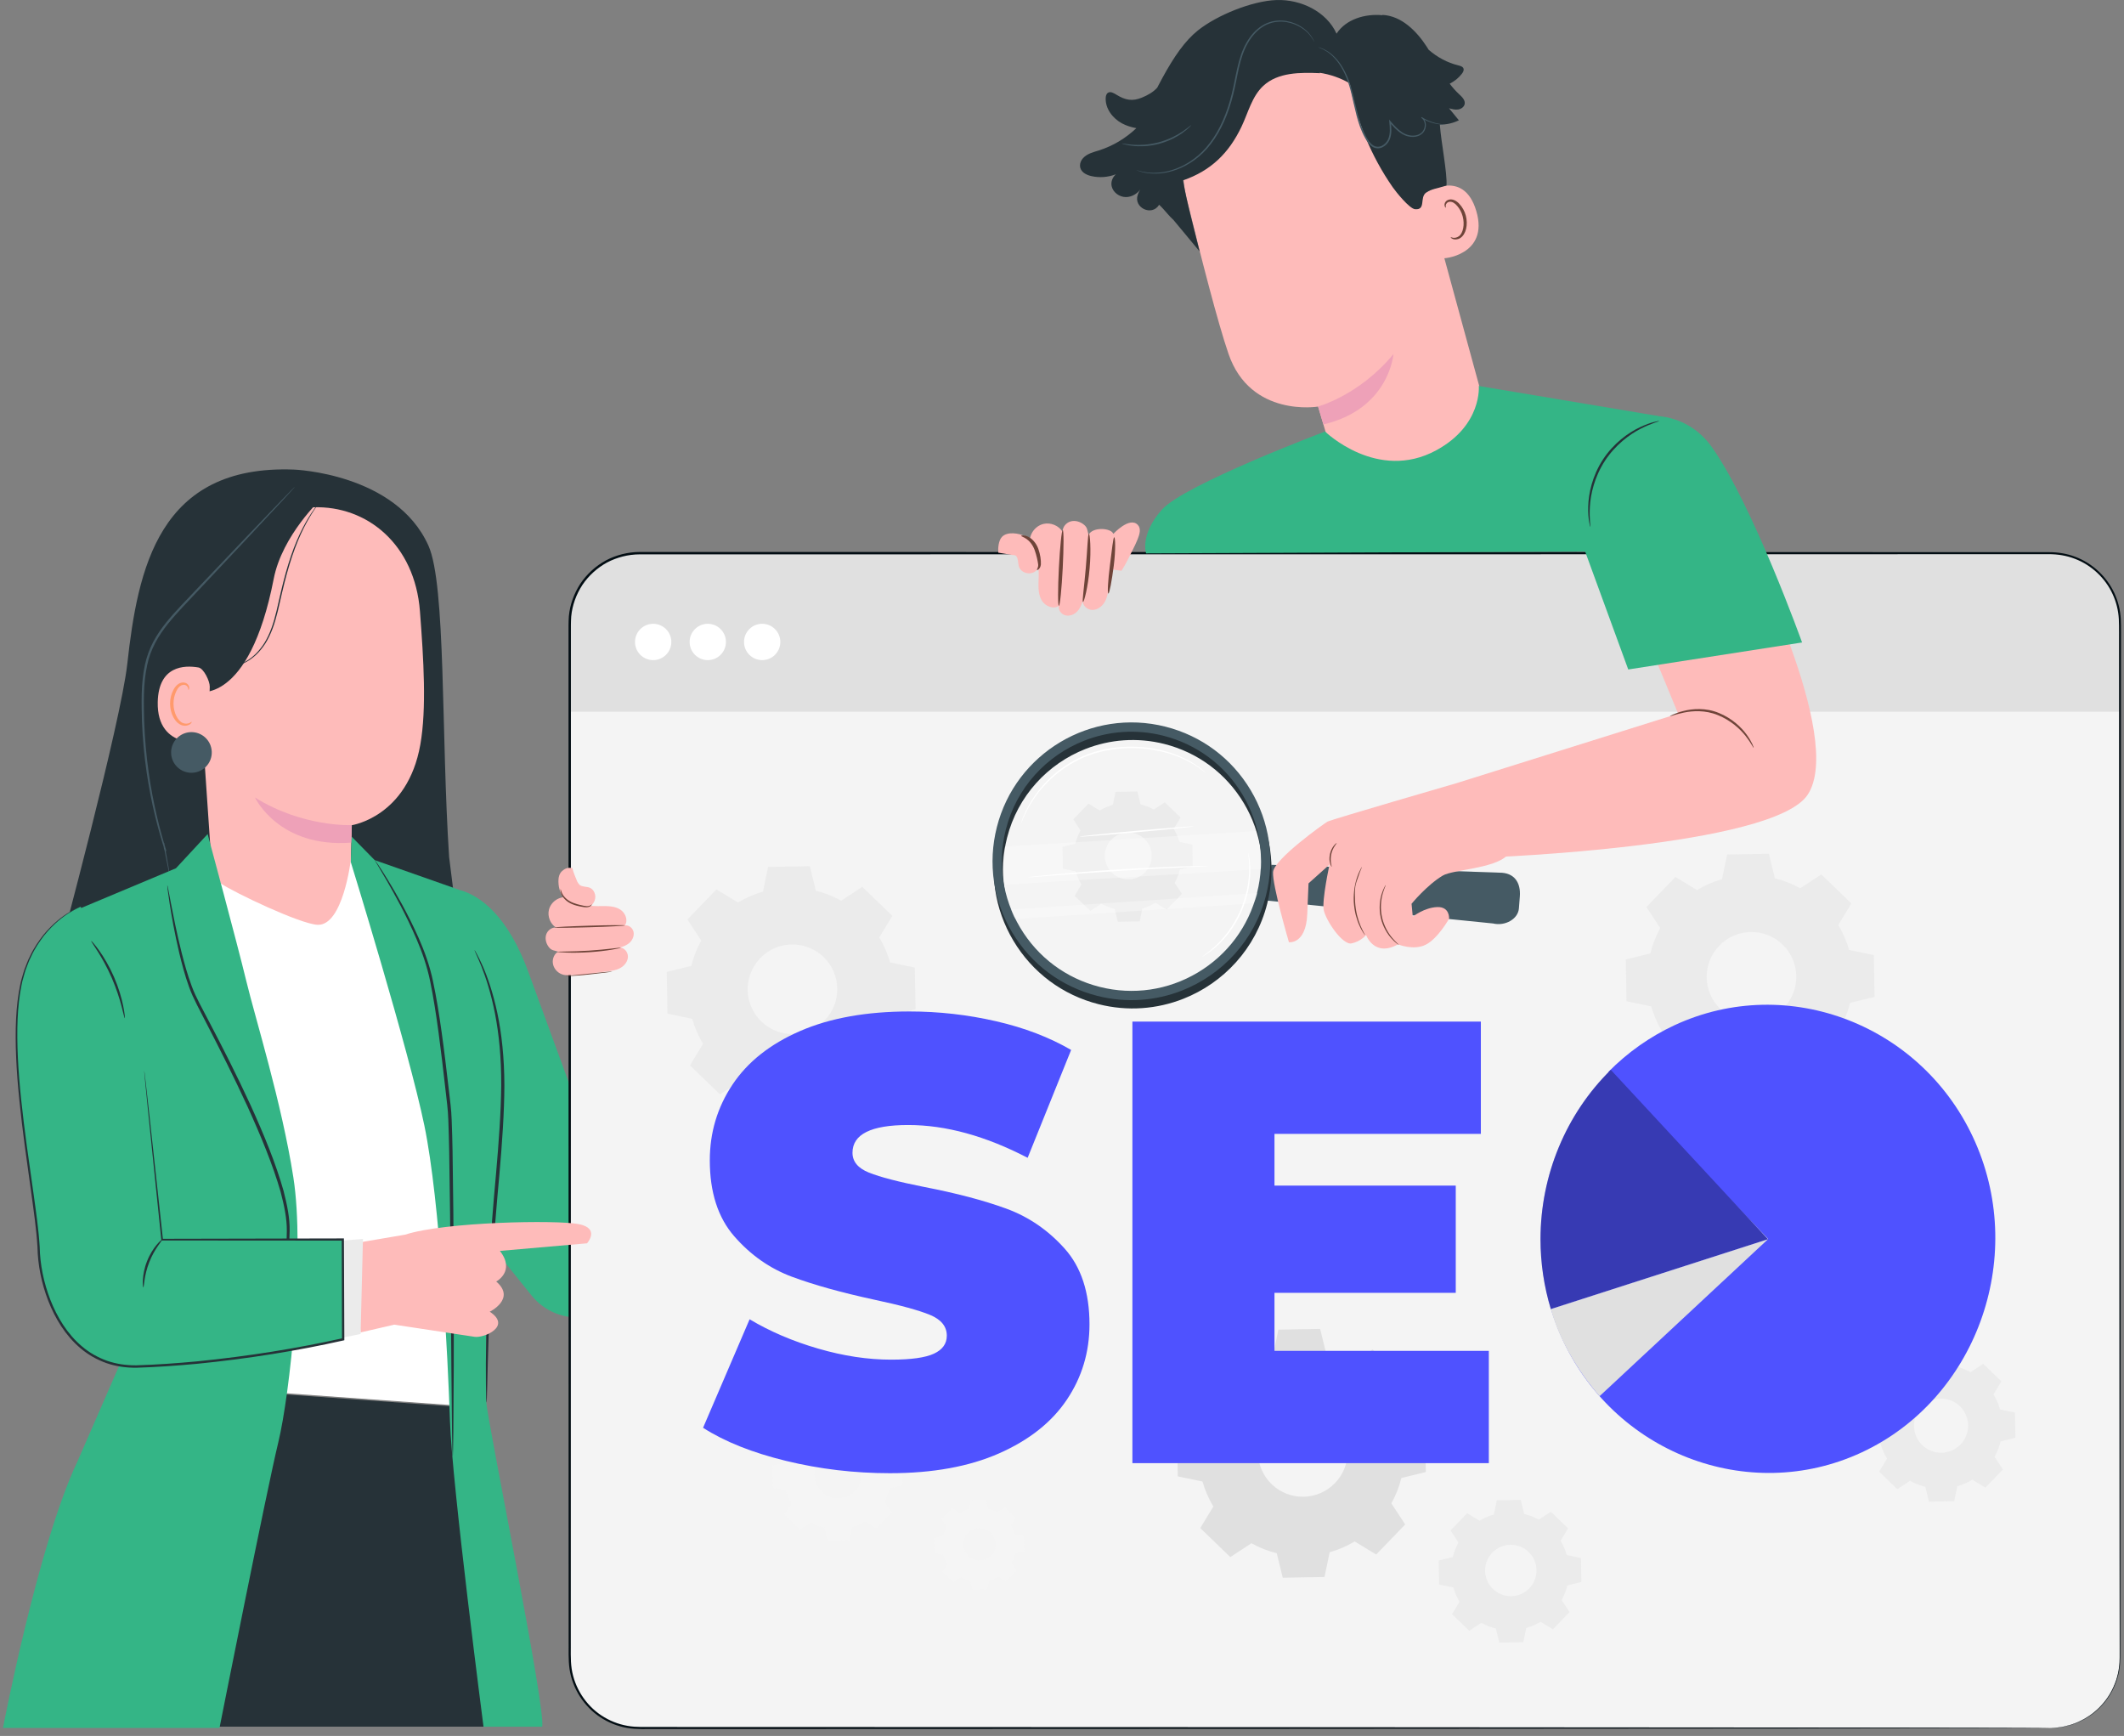 <svg width="268" height="219" viewBox="0 0 268 219" fill="none" xmlns="http://www.w3.org/2000/svg">
<rect x="0" y="0" width="268" height="219" fill="#808080" stroke="none"/>
<path d="M85.861 131.069L74.61 128.035L72.371 138.217L66.753 122.86C64.135 115.518 60.551 112.989 58.08 112.305L57.185 113.467L59.553 154.087L67.054 163.417C70.562 167.78 77.639 166.922 79.667 161.704C83.881 150.866 85.31 134.368 85.861 131.069Z" fill="#34B586"/>
<path d="M6.596 217.833C6.675 217.833 62.887 217.833 62.887 217.833L56.987 177.42L21.11 174.852C21.11 174.852 14.921 180.918 12.871 188.04C10.821 195.162 6.596 217.833 6.596 217.833Z" fill="#263238"/>
<path d="M16.059 83.772C17.388 71.783 20.002 58.583 37.092 59.242C37.092 59.242 49.963 59.692 54.06 68.84C56.278 73.793 55.653 92.611 56.669 108.124L59.167 128.031L7.484 120.046C7.484 120.046 15.233 91.228 16.059 83.772Z" fill="#263238"/>
<path d="M39.527 63.999L38.427 63.017L27.053 68.041C25.388 68.189 24.113 69.585 24.117 71.256L26.718 109.403C26.787 111.951 26.104 113.545 27.708 115.525L38.731 128.711C42.582 133.463 41.889 122.745 44.635 117.28C44.827 116.898 43.897 115.529 43.95 115.26C44.001 114.923 44.084 114.7 44.093 114.415C44.337 111.382 44.271 108.761 44.271 108.761C44.367 105.437 44.39 104.073 44.392 104.104C44.392 104.104 51.425 103.061 53.036 93.936C53.837 89.397 53.455 83.203 52.987 77.109C52.34 68.677 46.315 63.767 39.527 63.999Z" fill="#FEBBBA"/>
<path d="M44.376 104.095C44.376 104.095 38.214 104.386 32.178 100.615C32.178 100.615 35.15 107.002 44.322 106.304L44.376 104.095Z" fill="#EEA1B8"/>
<path d="M24.886 87.272C24.886 87.272 31.409 89.07 34.539 73.013C35.609 67.523 40.516 62.944 40.516 62.944L38.447 62.395C38.447 62.395 25.832 66.4 25.623 66.568C25.414 66.736 22.627 73.259 22.627 73.259L24.886 87.272Z" fill="#263238"/>
<path d="M26.467 86.626C26.477 85.945 25.717 84.325 25.046 84.208C23.253 83.897 20.012 83.986 19.903 88.549C19.754 94.787 26.047 93.65 26.063 93.471C26.075 93.332 26.432 88.98 26.467 86.626Z" fill="#FEBBBA"/>
<path d="M24.188 91.066C24.161 91.045 24.078 91.139 23.892 91.219C23.711 91.297 23.401 91.346 23.079 91.216C22.426 90.959 21.896 89.899 21.892 88.774C21.89 88.206 22.022 87.668 22.233 87.225C22.435 86.773 22.737 86.461 23.071 86.41C23.402 86.342 23.633 86.546 23.705 86.723C23.784 86.9 23.742 87.023 23.774 87.034C23.791 87.051 23.911 86.933 23.867 86.675C23.844 86.55 23.774 86.401 23.63 86.278C23.484 86.153 23.265 86.085 23.033 86.105C22.551 86.127 22.108 86.559 21.875 87.045C21.616 87.533 21.454 88.137 21.457 88.775C21.467 90.033 22.082 91.224 22.978 91.507C23.414 91.631 23.783 91.508 23.976 91.365C24.173 91.216 24.209 91.077 24.188 91.066Z" fill="#FF9A6C"/>
<path d="M29.154 84.077C29.151 84.056 29.497 84.043 30.081 83.858C30.662 83.674 31.472 83.264 32.256 82.498C32.645 82.115 33.026 81.649 33.368 81.105C33.703 80.558 34 79.934 34.249 79.255C34.756 77.895 35.058 76.32 35.441 74.683C35.825 73.044 36.249 71.495 36.724 70.114C37.193 68.731 37.724 67.524 38.232 66.543C38.741 65.563 39.226 64.81 39.586 64.309C39.762 64.055 39.916 63.871 40.014 63.742C40.114 63.614 40.169 63.549 40.174 63.552C40.178 63.556 40.132 63.628 40.04 63.762C39.951 63.897 39.806 64.087 39.638 64.345C39.297 64.857 38.829 65.615 38.335 66.597C37.843 67.579 37.327 68.784 36.868 70.164C36.402 71.541 35.984 73.086 35.601 74.721C35.219 76.353 34.911 77.935 34.391 79.308C34.134 79.994 33.83 80.624 33.483 81.178C33.13 81.728 32.737 82.199 32.336 82.582C31.528 83.351 30.693 83.752 30.099 83.919C29.502 84.089 29.154 84.077 29.154 84.077Z" fill="#263238"/>
<path d="M21.512 110.919C21.505 110.92 21.479 110.819 21.435 110.62C21.389 110.402 21.327 110.111 21.248 109.74C21.09 108.945 20.864 107.813 20.577 106.378L20.727 106.352C20.765 106.576 20.808 106.826 20.853 107.084L20.846 107.061C20.888 107.143 20.936 107.239 20.985 107.336L20.831 107.398C20.01 104.875 19.088 101.476 18.505 97.441C18.206 95.425 18.002 93.252 17.911 90.969C17.859 88.693 17.763 86.276 18.294 83.842C18.512 82.835 18.864 81.866 19.334 80.978C19.803 80.089 20.371 79.276 20.977 78.523C22.194 77.019 23.517 75.717 24.722 74.426C27.154 71.871 29.345 69.569 31.191 67.63C33.029 65.714 34.52 64.159 35.57 63.065C36.08 62.543 36.481 62.131 36.771 61.834C36.901 61.705 37.006 61.601 37.088 61.519C37.161 61.449 37.2 61.415 37.204 61.419C37.207 61.422 37.176 61.463 37.11 61.539C37.032 61.627 36.934 61.737 36.813 61.874C36.533 62.179 36.144 62.604 35.651 63.142C34.617 64.251 33.148 65.827 31.337 67.769C29.504 69.72 27.328 72.036 24.913 74.607C23.713 75.902 22.393 77.211 21.195 78.698C19.996 80.178 18.979 81.918 18.572 83.903C18.052 86.284 18.14 88.692 18.189 90.959C18.274 93.232 18.468 95.396 18.756 97.404C19.317 101.426 20.206 104.82 20.991 107.347L20.837 107.41C20.79 107.313 20.742 107.216 20.702 107.133L20.696 107.121L20.694 107.11C20.653 106.851 20.614 106.601 20.578 106.376L20.728 106.349C20.985 107.791 21.187 108.927 21.329 109.725C21.391 110.099 21.44 110.393 21.476 110.612C21.506 110.813 21.519 110.918 21.512 110.919Z" fill="#455A64"/>
<path d="M21.591 95.013C21.638 96.428 22.824 97.539 24.239 97.492C25.655 97.445 26.766 96.26 26.719 94.844C26.672 93.428 25.487 92.318 24.071 92.364C22.655 92.41 21.545 93.596 21.591 95.013Z" fill="#455A64"/>
<path d="M59.243 122.187C59.259 122.186 59.291 122.389 59.338 122.776C59.385 123.211 59.445 123.775 59.52 124.474C59.681 125.948 59.83 128.09 59.968 130.737C60.24 136.035 60.233 143.367 59.968 151.448C59.705 159.531 59.488 166.844 59.56 172.138C59.589 174.785 59.639 176.927 59.706 178.407C59.729 179.109 59.747 179.674 59.761 180.112C59.769 180.502 59.765 180.707 59.749 180.708C59.734 180.71 59.706 180.506 59.669 180.118C59.632 179.681 59.586 179.117 59.528 178.417C59.405 176.939 59.305 174.795 59.234 172.145C59.078 166.843 59.244 159.515 59.507 151.435C59.772 143.356 59.83 136.042 59.642 130.751C59.545 128.106 59.447 125.965 59.34 124.489C59.301 123.787 59.269 123.222 59.245 122.785C59.228 122.394 59.227 122.188 59.243 122.187Z" fill="#263238"/>
<path d="M16.986 125.121L23.278 174.85L57.31 177.289L59.513 178.412L57.267 137.322L45.45 109.229L44.264 108.507C44.264 108.507 43.273 116.81 40.075 116.671C37.896 116.576 29.661 112.666 27.85 111.45L26.032 106.162L16.986 125.121Z" fill="white"/>
<path d="M9.771 184.375L17.008 167.777L9.997 114.653L22.201 109.538L26.199 105.224C26.199 105.224 29.909 118.929 31.068 123.729C32.227 128.529 35.539 139.083 37.017 148.544C38.496 158.005 36.582 175.919 35.112 181.973C33.643 188.027 27.696 217.991 27.696 217.991H0.377C0.377 217.991 4.791 194.88 9.771 184.375Z" fill="#34B586"/>
<path d="M44.38 105.559L47.275 108.509L58.06 112.301C58.06 112.301 61.235 124.741 61.361 128.574C61.487 132.406 61.303 174.949 61.368 176.948C61.434 178.948 69.013 216.146 68.401 217.834H61.008C61.008 217.834 57.036 187.267 56.774 179.268C56.511 171.268 55.531 151.615 53.547 142.003C51.564 132.392 44.26 108.752 44.26 108.752L44.38 105.559Z" fill="#34B586"/>
<path d="M57.122 183.739C57.114 183.739 57.108 183.671 57.1 183.54C57.094 183.383 57.087 183.191 57.079 182.956C57.069 182.407 57.055 181.658 57.037 180.711C57.017 178.724 56.988 175.912 56.953 172.453C56.888 165.481 56.853 155.847 56.677 145.213C56.646 143.884 56.621 142.57 56.567 141.28C56.532 139.999 56.348 138.736 56.211 137.486C55.928 134.993 55.65 132.591 55.342 130.31C55.034 128.028 54.7 125.865 54.291 123.864C53.887 121.863 53.24 120.075 52.558 118.476C51.181 115.284 49.787 112.825 48.822 111.136C48.342 110.32 47.962 109.674 47.685 109.202C47.565 109 47.468 108.834 47.388 108.699C47.323 108.585 47.291 108.525 47.298 108.52C47.303 108.516 47.347 108.568 47.425 108.675C47.514 108.804 47.623 108.962 47.757 109.156C48.043 109.582 48.457 110.217 48.964 111.051C49.975 112.718 51.413 115.159 52.835 118.356C53.538 119.954 54.213 121.77 54.636 123.79C55.064 125.803 55.411 127.971 55.73 130.256C56.051 132.541 56.337 134.946 56.626 137.439C56.765 138.682 56.952 139.949 56.99 141.261C57.046 142.559 57.071 143.874 57.102 145.205C57.278 155.847 57.266 165.479 57.254 172.453C57.232 175.912 57.215 178.724 57.202 180.711C57.186 181.658 57.174 182.408 57.164 182.957C57.155 183.192 57.148 183.384 57.143 183.54C57.136 183.671 57.129 183.739 57.122 183.739Z" fill="#263238"/>
<path d="M36.822 168.376C36.808 168.378 36.767 168.173 36.709 167.78C36.652 167.387 36.581 166.806 36.505 166.057C36.358 164.558 36.191 162.383 36.15 159.687C36.127 158.34 36.137 156.863 36.191 155.279C36.207 153.722 35.853 152.067 35.404 150.356C34.421 146.944 32.917 143.309 31.212 139.557C29.483 135.809 27.704 132.296 26.059 129.112C25.258 127.513 24.394 126.032 23.854 124.512C23.31 123.007 22.942 121.571 22.626 120.259C22.004 117.63 21.642 115.478 21.404 113.991C21.288 113.247 21.207 112.667 21.16 112.274C21.112 111.88 21.096 111.672 21.111 111.67C21.126 111.668 21.169 111.872 21.245 112.261C21.326 112.689 21.434 113.255 21.569 113.965C21.858 115.441 22.264 117.583 22.92 120.192C23.253 121.494 23.637 122.919 24.188 124.398C24.725 125.872 25.598 127.347 26.412 128.944C28.077 132.12 29.87 135.635 31.603 139.392C33.314 143.155 34.813 146.808 35.785 150.259C36.228 151.993 36.578 153.673 36.546 155.292C36.477 156.87 36.449 158.341 36.452 159.684C36.455 162.371 36.576 164.544 36.672 166.045C36.723 166.763 36.764 167.338 36.796 167.771C36.824 168.166 36.837 168.374 36.822 168.376Z" fill="#263238"/>
<path d="M59.871 119.851C59.884 119.844 59.986 120.018 60.169 120.357C60.36 120.693 60.603 121.205 60.906 121.873C61.497 123.212 62.208 125.222 62.751 127.788C63.295 130.352 63.636 133.47 63.641 136.934C63.629 140.398 63.358 144.191 63.013 148.16C62.277 156.095 61.814 163.286 61.658 168.503C61.566 171.111 61.514 173.222 61.483 174.681C61.462 175.376 61.444 175.934 61.432 176.361C61.416 176.746 61.4 176.947 61.385 176.947C61.37 176.947 61.357 176.746 61.345 176.361C61.338 175.934 61.327 175.376 61.315 174.68C61.295 173.22 61.301 171.106 61.354 168.495C61.432 163.272 61.849 156.057 62.584 148.123C62.93 144.157 63.211 140.374 63.245 136.934C63.261 133.494 62.955 130.399 62.453 127.849C61.952 125.296 61.292 123.288 60.751 121.938C60.474 121.265 60.256 120.743 60.091 120.396C59.934 120.045 59.857 119.857 59.871 119.851Z" fill="#263238"/>
<path d="M258.698 217.997H80.682C75.823 217.997 71.885 214.058 71.885 209.2V78.58C71.885 73.721 75.823 69.782 80.682 69.782H258.698C263.557 69.782 267.495 73.721 267.495 78.58V209.199C267.496 214.058 263.557 217.997 258.698 217.997Z" fill="#F4F4F4"/>
<path d="M267.571 89.791H71.885V78.451C71.885 73.663 75.766 69.782 80.554 69.782H258.507C263.513 69.782 267.572 73.841 267.572 78.847L267.571 89.791Z" fill="#E0E0E0"/>
<path d="M258.699 218C258.699 218 258.846 217.988 259.135 217.971C259.28 217.959 259.462 217.96 259.676 217.931C259.89 217.898 260.138 217.858 260.421 217.814C260.699 217.749 261.011 217.668 261.353 217.571C261.683 217.439 262.063 217.335 262.437 217.133C263.204 216.775 264.05 216.242 264.843 215.453C265.638 214.673 266.384 213.635 266.869 212.344C266.927 212.183 266.987 212.019 267.048 211.854C267.1 211.686 267.138 211.512 267.184 211.337C267.289 210.992 267.328 210.624 267.387 210.253C267.469 209.507 267.455 208.719 267.452 207.9C267.448 204.624 267.443 200.845 267.438 196.592C267.426 179.573 267.41 154.95 267.39 124.526C267.387 116.919 267.384 108.95 267.38 100.647C267.379 96.495 267.378 92.26 267.376 87.944C267.375 85.786 267.374 83.609 267.374 81.411C267.363 80.316 267.397 79.202 267.348 78.108C267.29 77.018 267.023 75.934 266.558 74.935C265.636 72.933 263.903 71.295 261.806 70.497C260.759 70.09 259.635 69.91 258.5 69.914C257.354 69.914 256.203 69.915 255.047 69.915C250.426 69.917 245.731 69.918 240.966 69.919C231.438 69.921 221.631 69.923 211.574 69.925C171.346 69.929 127.12 69.933 80.698 69.937C79.269 69.943 77.852 70.302 76.593 70.964C75.347 71.647 74.266 72.628 73.477 73.806C72.704 74.994 72.206 76.361 72.075 77.769C72.025 78.47 72.033 79.191 72.034 79.909V82.061C72.034 87.793 72.033 93.487 72.033 99.14C72.033 110.447 72.031 121.587 72.031 132.533C72.028 154.426 72.025 175.544 72.022 195.661C72.022 198.175 72.021 200.674 72.021 203.157C72.021 204.399 72.02 205.636 72.02 206.87C72.041 208.101 71.956 209.344 72.132 210.531C72.488 212.919 73.895 215.106 75.885 216.417C76.877 217.075 78.002 217.524 79.165 217.727C80.325 217.938 81.529 217.849 82.72 217.869C92.25 217.872 101.501 217.875 110.446 217.877C128.336 217.884 145 217.89 160.214 217.895C190.638 217.915 215.259 217.931 232.275 217.943C240.781 217.955 247.386 217.965 251.867 217.971C254.105 217.977 255.812 217.983 256.962 217.986C258.111 217.99 258.699 218 258.699 218C258.699 218 258.111 218.011 256.963 218.016C255.813 218.019 254.105 218.024 251.868 218.031C247.386 218.037 240.782 218.047 232.276 218.059C215.259 218.071 190.638 218.087 160.214 218.107C145.001 218.113 128.337 218.118 110.447 218.125C101.502 218.128 92.251 218.13 82.721 218.133C81.535 218.113 80.329 218.205 79.12 217.988C77.921 217.779 76.761 217.317 75.738 216.639C73.686 215.289 72.234 213.035 71.865 210.571C71.684 209.331 71.772 208.101 71.749 206.869C71.749 205.636 71.749 204.398 71.749 203.157C71.748 200.673 71.747 198.175 71.747 195.66C71.744 175.543 71.741 154.426 71.738 132.533C71.738 121.586 71.737 110.446 71.736 99.14C71.736 93.486 71.735 87.792 71.735 82.06V79.909C71.735 79.191 71.726 78.476 71.778 77.741C71.913 76.284 72.429 74.868 73.228 73.64C74.044 72.421 75.162 71.406 76.452 70.7C77.754 70.014 79.222 69.643 80.698 69.637C127.12 69.641 171.346 69.645 211.574 69.649C221.631 69.651 231.438 69.653 240.967 69.656C245.731 69.657 250.426 69.658 255.048 69.659C256.203 69.659 257.354 69.659 258.5 69.66C259.657 69.656 260.823 69.842 261.897 70.262C264.055 71.084 265.836 72.771 266.784 74.83C267.262 75.858 267.536 76.974 267.595 78.095C267.644 79.216 267.608 80.31 267.619 81.412C267.618 83.609 267.617 85.787 267.616 87.945C267.615 92.26 267.613 96.496 267.612 100.648C267.608 108.951 267.605 116.921 267.602 124.527C267.582 154.951 267.566 179.573 267.554 196.592C267.549 200.846 267.544 204.625 267.54 207.9C267.541 208.717 267.553 209.508 267.467 210.264C267.408 210.638 267.367 211.008 267.26 211.357C267.212 211.532 267.174 211.708 267.12 211.877C267.058 212.044 266.998 212.209 266.938 212.372C266.444 213.672 265.689 214.715 264.885 215.497C264.084 216.287 263.229 216.819 262.457 217.175C262.08 217.375 261.697 217.477 261.365 217.608C261.021 217.703 260.708 217.782 260.427 217.845C260.143 217.887 259.894 217.923 259.679 217.955C259.464 217.981 259.281 217.977 259.136 217.987C258.846 217.998 258.699 218 258.699 218Z" fill="#020D13"/>
<path d="M84.706 80.988C84.706 82.254 83.68 83.279 82.415 83.279C81.149 83.279 80.123 82.254 80.123 80.988C80.123 79.722 81.149 78.696 82.415 78.696C83.68 78.696 84.706 79.722 84.706 80.988Z" fill="white"/>
<path d="M91.597 80.988C91.597 82.254 90.571 83.279 89.305 83.279C88.04 83.279 87.014 82.254 87.014 80.988C87.014 79.722 88.04 78.696 89.305 78.696C90.571 78.696 91.597 79.722 91.597 80.988Z" fill="white"/>
<path d="M98.46 80.988C98.46 82.254 97.434 83.279 96.169 83.279C94.903 83.279 93.877 82.254 93.877 80.988C93.877 79.722 94.903 78.696 96.169 78.696C97.434 78.696 98.46 79.722 98.46 80.988Z" fill="white"/>
<path d="M93.117 113.858C94.113 113.256 95.173 112.8 96.267 112.489L96.916 109.371L102.184 109.278L102.942 112.372C104.046 112.644 105.122 113.062 106.139 113.629L108.801 111.884L112.591 115.544L110.941 118.265C111.543 119.262 112 120.322 112.31 121.416L115.428 122.065L115.521 127.333L112.427 128.091C112.155 129.195 111.737 130.271 111.17 131.287L112.915 133.95L109.255 137.74L106.534 136.09C105.538 136.692 104.477 137.148 103.383 137.458L102.734 140.576L97.466 140.669L96.707 137.576C95.604 137.304 94.528 136.884 93.511 136.318L90.848 138.063L87.058 134.404L88.709 131.682C88.107 130.686 87.65 129.626 87.34 128.531L84.222 127.883L84.129 122.614L87.222 121.856C87.494 120.752 87.913 119.676 88.48 118.66L86.734 115.997L90.394 112.207L93.117 113.858ZM95.925 120.876C93.757 123.122 93.82 126.7 96.065 128.868C98.311 131.036 101.89 130.973 104.057 128.728C106.225 126.482 106.163 122.904 103.917 120.736C101.672 118.567 98.094 118.63 95.925 120.876Z" fill="#EBEBEB"/>
<path d="M240.764 173.248C241.365 172.884 242.006 172.608 242.667 172.421L243.059 170.537L246.241 170.481L246.699 172.349C247.366 172.514 248.016 172.767 248.63 173.109L250.238 172.055L252.528 174.266L251.531 175.91C251.895 176.512 252.17 177.153 252.358 177.813L254.241 178.206L254.297 181.388L252.429 181.846C252.264 182.513 252.011 183.163 251.669 183.777L252.723 185.385L250.513 187.675L248.869 186.678C248.266 187.041 247.626 187.317 246.965 187.505L246.573 189.388L243.391 189.444L242.932 187.576C242.265 187.411 241.615 187.158 241.001 186.816L239.393 187.87L237.103 185.659L238.1 184.015C237.737 183.413 237.461 182.773 237.273 182.111L235.39 181.719L235.334 178.537L237.202 178.079C237.367 177.412 237.62 176.762 237.962 176.148L236.908 174.54L239.118 172.25L240.764 173.248ZM242.46 177.487C241.15 178.843 241.187 181.005 242.545 182.315C243.901 183.625 246.063 183.587 247.372 182.23C248.682 180.873 248.644 178.712 247.288 177.402C245.931 176.092 243.769 176.13 242.46 177.487Z" fill="#EBEBEB"/>
<path d="M157.506 172.231C158.502 171.629 159.562 171.173 160.656 170.862L161.305 167.744L166.573 167.651L167.331 170.744C168.435 171.016 169.511 171.435 170.527 172.002L173.19 170.257L176.98 173.916L175.33 176.638C175.932 177.635 176.388 178.695 176.698 179.789L179.816 180.438L179.909 185.706L176.816 186.464C176.544 187.568 176.124 188.644 175.558 189.66L177.303 192.323L173.644 196.114L170.922 194.463C169.926 195.065 168.865 195.521 167.771 195.832L167.122 198.95L161.854 199.042L161.096 195.949C159.992 195.677 158.916 195.258 157.9 194.692L155.237 196.437L151.447 192.777L153.097 190.055C152.495 189.059 152.039 187.999 151.728 186.905L148.61 186.256L148.518 180.988L151.611 180.229C151.883 179.126 152.302 178.05 152.868 177.033L151.123 174.371L154.783 170.581L157.506 172.231ZM160.314 179.248C158.146 181.494 158.208 185.073 160.454 187.241C162.7 189.409 166.278 189.346 168.446 187.1C170.614 184.855 170.551 181.276 168.306 179.108C166.06 176.94 162.482 177.003 160.314 179.248Z" fill="#E0E0E0"/>
<path d="M186.685 191.849C187.257 191.504 187.865 191.242 188.492 191.064L188.864 189.275L191.886 189.223L192.321 190.997C192.954 191.152 193.571 191.393 194.155 191.718L195.682 190.717L197.857 192.816L196.91 194.377C197.256 194.949 197.517 195.557 197.696 196.185L199.484 196.557L199.537 199.579L197.763 200.014C197.607 200.647 197.367 201.264 197.042 201.847L198.043 203.375L195.944 205.549L194.383 204.602C193.811 204.947 193.203 205.21 192.575 205.387L192.203 207.176L189.181 207.229L188.746 205.454C188.113 205.298 187.496 205.058 186.913 204.733L185.386 205.734L183.212 203.635L184.158 202.073C183.813 201.502 183.551 200.893 183.373 200.266L181.584 199.894L181.531 196.872L183.306 196.437C183.462 195.803 183.703 195.186 184.027 194.603L183.026 193.076L185.125 190.902L186.685 191.849ZM188.296 195.875C187.052 197.163 187.089 199.216 188.377 200.46C189.665 201.704 191.718 201.668 192.961 200.38C194.205 199.092 194.169 197.039 192.881 195.795C191.592 194.551 189.54 194.587 188.296 195.875Z" fill="#EBEBEB"/>
<path d="M121.114 190.859C121.474 190.641 121.858 190.476 122.253 190.364L122.487 189.237L124.393 189.203L124.667 190.322C125.066 190.42 125.456 190.572 125.824 190.777L126.787 190.145L128.158 191.469L127.561 192.453C127.779 192.814 127.944 193.198 128.056 193.593L129.184 193.828L129.217 195.734L128.098 196.008C128 196.407 127.848 196.796 127.643 197.164L128.275 198.127L126.951 199.498L125.966 198.901C125.606 199.119 125.222 199.284 124.827 199.396L124.592 200.524L122.687 200.557L122.413 199.438C122.013 199.34 121.624 199.188 121.257 198.983L120.293 199.615L118.923 198.291L119.519 197.306C119.302 196.946 119.136 196.562 119.024 196.167L117.897 195.932L117.863 194.026L118.982 193.752C119.081 193.353 119.232 192.964 119.437 192.596L118.806 191.633L120.13 190.262L121.114 190.859ZM122.13 193.398C121.345 194.21 121.368 195.504 122.18 196.289C122.992 197.073 124.287 197.05 125.071 196.238C125.855 195.426 125.832 194.131 125.02 193.347C124.208 192.563 122.913 192.585 122.13 193.398Z" fill="#F5F5F5"/>
<path d="M214.125 112.289C215.121 111.687 216.181 111.231 217.275 110.92L217.924 107.802L223.192 107.709L223.95 110.802C225.054 111.074 226.13 111.493 227.146 112.06L229.809 110.315L233.599 113.974L231.949 116.696C232.551 117.693 233.007 118.753 233.318 119.847L236.435 120.495L236.528 125.764L233.435 126.522C233.163 127.626 232.744 128.702 232.177 129.718L233.922 132.381L230.263 136.171L227.541 134.521C226.545 135.123 225.484 135.579 224.39 135.889L223.741 139.007L218.473 139.1L217.715 136.006C216.611 135.734 215.535 135.315 214.519 134.749L211.856 136.494L208.066 132.834L209.716 130.113C209.114 129.117 208.658 128.056 208.347 126.963L205.229 126.314L205.137 121.046L208.23 120.287C208.502 119.184 208.921 118.108 209.488 117.091L207.742 114.429L211.402 110.638L214.125 112.289ZM216.933 119.307C214.765 121.552 214.828 125.131 217.073 127.299C219.319 129.467 222.897 129.404 225.065 127.159C227.233 124.913 227.171 121.334 224.925 119.167C222.679 116.998 219.101 117.061 216.933 119.307Z" fill="#EBEBEB"/>
<path d="M102.148 180.322C102.67 180.007 103.225 179.768 103.798 179.605L104.138 177.973L106.896 177.925L107.292 179.544C107.87 179.687 108.434 179.906 108.966 180.202L110.36 179.289L112.344 181.205L111.48 182.63C111.796 183.151 112.035 183.707 112.197 184.28L113.83 184.619L113.878 187.377L112.259 187.774C112.116 188.352 111.897 188.915 111.6 189.448L112.514 190.841L110.598 192.826L109.173 191.962C108.651 192.277 108.096 192.516 107.524 192.678L107.184 194.311L104.426 194.359L104.029 192.74C103.451 192.597 102.888 192.378 102.355 192.081L100.962 192.995L98.977 191.079L99.841 189.654C99.526 189.132 99.286 188.577 99.124 188.005L97.492 187.665L97.443 184.907L99.063 184.51C99.205 183.932 99.424 183.369 99.721 182.836L98.807 181.442L100.723 179.458L102.148 180.322ZM103.618 183.996C102.483 185.172 102.516 187.045 103.692 188.18C104.868 189.315 106.741 189.282 107.876 188.107C109.011 186.931 108.978 185.058 107.802 183.922C106.627 182.787 104.753 182.82 103.618 183.996Z" fill="#F5F5F5"/>
<path d="M99.181 184.303C94.931 183.269 91.441 181.876 88.711 180.125L94.583 166.437C97.159 167.977 100.043 169.21 103.238 170.138C106.431 171.067 109.497 171.531 112.433 171.531C114.957 171.531 116.76 171.28 117.842 170.775C118.924 170.271 119.465 169.516 119.465 168.508C119.465 167.341 118.756 166.466 117.34 165.881C115.923 165.298 113.592 164.662 110.347 163.972C106.174 163.07 102.697 162.101 99.915 161.067C97.134 160.032 94.712 158.335 92.652 155.974C90.591 153.614 89.561 150.417 89.561 146.385C89.561 142.883 90.513 139.7 92.42 136.836C94.325 133.971 97.172 131.717 100.958 130.071C104.745 128.428 109.342 127.604 114.751 127.604C118.46 127.604 122.104 128.016 125.685 128.838C129.265 129.661 132.419 130.867 135.151 132.459L129.665 146.067C124.358 143.309 119.336 141.929 114.597 141.929C109.909 141.929 107.565 143.096 107.565 145.431C107.565 146.545 108.26 147.381 109.651 147.937C111.042 148.494 113.334 149.091 116.528 149.727C120.649 150.523 124.126 151.439 126.96 152.473C129.792 153.507 132.253 155.192 134.339 157.526C136.425 159.861 137.468 163.045 137.468 167.076C137.468 170.577 136.514 173.748 134.609 176.585C132.703 179.424 129.857 181.678 126.071 183.35C122.284 185.02 117.687 185.856 112.278 185.856C107.796 185.855 103.431 185.338 99.181 184.303Z" fill="#4F52FF"/>
<path d="M187.855 170.421V184.587H142.883V128.882H186.85V143.047H160.81V149.573H183.683V163.101H160.81V170.421H187.855Z" fill="#4F52FF"/>
<path d="M223.084 156.29L202.942 135.228C205.358 132.777 208.177 130.787 211.267 129.349C225.618 122.674 242.761 129.341 249.244 144.121C255.727 158.9 249.251 176.556 234.901 183.232C220.55 189.907 203.407 183.24 196.924 168.46C196.446 167.369 196.032 166.25 195.686 165.108L223.084 156.29Z" fill="#4F52FF"/>
<path d="M223.082 156.339L195.683 165.155C194.817 162.301 194.377 159.328 194.377 156.339C194.377 148.269 197.586 140.541 203.251 134.966L223.082 156.339Z" fill="#4F52FF"/>
<g opacity="0.3">
<path d="M223.078 156.341L195.68 165.158C194.814 162.304 194.373 159.331 194.373 156.341C194.373 148.272 197.582 140.543 203.247 134.968L223.078 156.341Z" fill="black"/>
</g>
<path d="M223.08 156.338L201.831 176.139C201.831 176.139 197.382 171.348 195.682 165.154L223.08 156.338Z" fill="#E0E0E0"/>
<path d="M138.764 102.252C139.286 101.937 139.841 101.698 140.414 101.535L140.753 99.903L143.511 99.855L143.908 101.474C144.486 101.616 145.05 101.836 145.582 102.132L146.975 101.219L148.96 103.135L148.096 104.56C148.411 105.081 148.651 105.637 148.813 106.209L150.445 106.549L150.493 109.307L148.874 109.703C148.731 110.281 148.512 110.844 148.215 111.377L149.129 112.771L147.213 114.755L145.788 113.891C145.266 114.206 144.712 114.445 144.139 114.608L143.799 116.24L141.041 116.288L140.644 114.669C140.066 114.526 139.503 114.307 138.971 114.011L137.577 114.924L135.592 113.008L136.456 111.583C136.141 111.062 135.902 110.507 135.739 109.934L134.107 109.594L134.059 106.836L135.678 106.439C135.821 105.862 136.04 105.299 136.336 104.766L135.423 103.372L137.339 101.388L138.764 102.252ZM140.235 105.927C139.1 107.102 139.132 108.975 140.308 110.111C141.484 111.246 143.357 111.213 144.492 110.037C145.628 108.861 145.595 106.988 144.419 105.853C143.243 104.718 141.37 104.751 140.235 105.927Z" fill="#EBEBEB"/>
<path d="M74.068 156.853C74.068 156.853 75.783 154.967 73.005 154.427C70.227 153.887 56.126 154.136 51.113 155.761L44.31 156.917L45.504 168.095L49.752 167.116C49.752 167.116 58.723 168.474 59.888 168.65C61.053 168.827 64.615 167.34 61.797 165.483C61.797 165.483 65.144 163.844 62.612 161.674C62.612 161.674 65.073 160.377 63.078 157.812L74.068 156.853Z" fill="#FEBBBA"/>
<path d="M43.158 156.51L45.796 156.297L45.502 168.287L42.932 168.818L43.158 156.51Z" fill="#EBEBEB"/>
<path d="M10.182 114.391C10.182 114.391 3.745 116.605 2.408 125.435C0.952 135.053 4.747 151.822 4.907 157.904C5.024 162.395 7.972 172.748 17.559 172.391C30.975 171.891 43.304 168.958 43.304 168.958L43.261 156.368L20.461 156.384L18.197 135.017" fill="#34B586"/>
<path d="M18.192 135.022C18.192 135.022 18.216 135.147 18.247 135.393C18.277 135.65 18.321 136.014 18.378 136.489C18.488 137.465 18.648 138.886 18.854 140.718C19.257 144.409 19.839 149.746 20.561 156.378L20.456 156.283C26.859 156.269 34.619 156.253 43.255 156.235L43.394 156.234L43.395 156.373C43.411 160.369 43.429 164.59 43.447 168.964L43.447 169.083L43.333 169.108C37.573 170.402 31.352 171.409 24.898 172.05C22.297 172.294 19.728 172.475 17.178 172.551C15.895 172.559 14.611 172.379 13.411 171.96C12.217 171.532 11.102 170.903 10.156 170.091C8.24 168.478 6.953 166.313 6.087 164.105C5.229 161.885 4.765 159.556 4.726 157.289C4.589 155.045 4.265 152.861 3.98 150.741C3.687 148.62 3.402 146.562 3.127 144.571C2.604 140.585 2.185 136.858 2.039 133.438C1.895 130.022 1.985 126.901 2.552 124.229C2.607 123.892 2.707 123.571 2.799 123.255C2.894 122.94 2.974 122.627 3.076 122.327C3.316 121.74 3.5 121.156 3.781 120.642C4.268 119.577 4.894 118.701 5.478 117.943C6.703 116.46 7.921 115.56 8.791 115.057C9.224 114.798 9.574 114.635 9.811 114.533C10.048 114.43 10.177 114.397 10.177 114.397C10.177 114.397 10.056 114.45 9.823 114.561C9.592 114.672 9.248 114.844 8.823 115.109C7.967 115.627 6.77 116.536 5.57 118.017C4.999 118.774 4.386 119.647 3.913 120.705C3.638 121.215 3.46 121.796 3.227 122.378C3.127 122.675 3.05 122.987 2.958 123.299C2.869 123.612 2.772 123.93 2.72 124.264C2.173 126.914 2.098 130.022 2.256 133.427C2.414 136.836 2.846 140.556 3.379 144.536C3.659 146.526 3.949 148.584 4.247 150.703C4.536 152.825 4.865 155.006 5.008 157.273C5.051 159.527 5.511 161.806 6.36 163.998C7.216 166.173 8.485 168.294 10.35 169.862C11.271 170.651 12.354 171.259 13.512 171.674C14.676 172.08 15.924 172.256 17.177 172.247C19.704 172.171 22.279 171.989 24.87 171.746C31.309 171.107 37.526 170.103 43.266 168.82L43.153 168.965C43.141 164.591 43.129 160.37 43.118 156.374L43.257 156.513C34.62 156.507 26.861 156.501 20.457 156.496H20.361L20.352 156.401C19.669 149.766 19.119 144.425 18.74 140.732C18.557 138.898 18.416 137.475 18.319 136.498C18.276 136.021 18.242 135.656 18.218 135.399C18.196 135.149 18.192 135.022 18.192 135.022Z" fill="#263238"/>
<path d="M18.086 162.411C18.015 162.43 17.852 160.867 18.554 159.112C19.237 157.35 20.424 156.319 20.463 156.382C20.537 156.444 19.492 157.531 18.838 159.224C18.162 160.909 18.183 162.417 18.086 162.411Z" fill="#263238"/>
<path d="M15.743 128.452C15.696 128.46 15.579 127.87 15.332 126.935C15.088 126 14.69 124.723 14.104 123.372C13.515 122.021 12.853 120.859 12.336 120.042C11.821 119.224 11.469 118.736 11.507 118.707C11.535 118.684 11.948 119.126 12.516 119.922C13.083 120.717 13.786 121.88 14.383 123.25C14.978 124.622 15.349 125.928 15.542 126.886C15.738 127.843 15.779 128.447 15.743 128.452Z" fill="#263238"/>
<path d="M187.746 52.725L178.341 18.279C176.281 9.634 169.532 3.628 160.948 5.927L160.167 6.186C152.308 8.79 147.764 16.991 149.728 25.034C151.555 32.517 153.67 40.761 155.014 44.655C157.796 52.717 166.309 51.293 166.309 51.293C166.328 51.287 167.786 56.262 168.47 58.669L168.155 64.84L174.425 61.269L187.746 52.725Z" fill="#FEBBBA"/>
<path d="M166.314 51.279C166.314 51.279 171.516 49.888 175.821 44.671C175.821 44.671 175.303 51.596 166.984 53.545L166.314 51.279Z" fill="#EEA1B8"/>
<path d="M179.602 24.517C179.719 24.412 184.618 21.029 186.275 26.622C187.932 32.214 181.976 32.724 181.918 32.566C181.862 32.409 179.602 24.517 179.602 24.517Z" fill="#FEBBBA"/>
<path d="M183.048 29.932C183.067 29.907 183.166 29.971 183.353 29.998C183.535 30.024 183.826 29.993 184.086 29.798C184.612 29.406 184.831 28.32 184.56 27.304C184.424 26.791 184.173 26.338 183.874 25.99C183.582 25.632 183.233 25.424 182.919 25.459C182.603 25.479 182.445 25.72 182.424 25.897C182.395 26.075 182.464 26.177 182.437 26.195C182.425 26.213 182.289 26.137 182.266 25.893C182.256 25.775 182.282 25.623 182.382 25.477C182.484 25.328 182.664 25.213 182.878 25.175C183.318 25.077 183.824 25.358 184.153 25.74C184.506 26.117 184.799 26.623 184.952 27.199C185.25 28.337 184.986 29.562 184.247 30.035C183.884 30.255 183.52 30.233 183.312 30.151C183.099 30.064 183.032 29.948 183.048 29.932Z" fill="#6F4439"/>
<path d="M136.272 20.901C136.263 20.546 136.421 20.203 136.663 19.942C137.191 19.373 137.943 19.203 138.652 18.979C140.417 18.421 142.041 17.442 143.382 16.168C142.748 16.053 142.132 15.867 141.564 15.561C140.391 14.93 139.46 13.704 139.513 12.374C139.523 12.125 139.585 11.848 139.792 11.709C140.122 11.489 140.546 11.751 140.884 11.958C141.994 12.64 142.882 12.809 144.086 12.313C144.834 12.005 145.53 11.61 146.023 11.05C146.04 11.018 146.053 10.984 146.07 10.952C146.272 10.565 146.469 10.194 146.667 9.833C146.667 9.832 146.667 9.831 146.668 9.83L146.667 9.831C148.147 7.118 149.524 5.134 151.162 3.828C153.563 1.915 157.994 0.108 161.062 0.005C164.13 -0.098 167.374 1.448 168.64 4.245C169.833 2.419 172.232 1.716 174.408 1.917L174.451 1.881C176.846 2.007 178.758 3.926 180.055 5.943C180.126 6.053 180.193 6.167 180.262 6.278C181.34 7.219 182.631 7.916 184.023 8.253C184.269 8.313 184.553 8.39 184.651 8.624C184.747 8.854 184.605 9.113 184.451 9.31C184.044 9.837 183.512 10.261 182.917 10.561C183.271 11.027 183.656 11.467 184.088 11.868C184.456 12.209 184.895 12.617 184.81 13.111C184.744 13.493 184.362 13.757 183.978 13.813C183.594 13.869 183.207 13.763 182.834 13.658C183.248 14.164 183.662 14.67 184.076 15.175C183.334 15.546 182.504 15.725 181.675 15.721C181.831 17.922 182.627 21.848 182.513 23.406C181.037 23.874 180.628 23.821 179.954 24.292C179.083 24.902 179.963 26.505 178.558 26.395C177.843 26.338 176.133 24.202 175.724 23.613C173.006 19.704 171.148 15.202 170.309 10.517C169.128 9.829 167.813 9.371 166.459 9.176L166.583 9.235C164.06 9.123 161.242 9.114 159.394 10.834C157.961 12.169 157.493 14.209 156.651 15.977C155.056 19.328 152.779 21.542 149.272 22.755C149.687 25.318 150.797 29.382 151.364 31.72L148.023 27.698L148.027 27.717C147.787 27.495 147.575 27.261 147.366 27.027L147.298 26.957L147.295 26.947C146.963 26.569 146.64 26.187 146.257 25.83C146.251 25.839 146.246 25.847 146.24 25.857C145.322 27.329 142.981 26.195 143.564 24.56C143.68 24.236 143.842 23.929 144.051 23.654C143.641 24.359 142.867 24.869 142.051 24.863C141.235 24.856 140.429 24.273 140.261 23.474C140.147 22.929 140.385 22.34 140.803 21.986C139.818 22.364 138.722 22.452 137.694 22.213C137.019 22.056 136.293 21.684 136.272 20.901Z" fill="#263238"/>
<path d="M166.307 5.954C166.296 5.98 166.714 6.068 167.351 6.459C167.983 6.85 168.791 7.616 169.417 8.8C169.732 9.387 170.022 10.064 170.247 10.817C170.475 11.569 170.655 12.394 170.852 13.262C171.05 14.128 171.258 15.044 171.591 15.963C171.758 16.421 171.955 16.879 172.198 17.323C172.44 17.758 172.713 18.227 173.185 18.523C173.562 18.765 174.074 18.771 174.455 18.567C174.842 18.372 175.141 18.046 175.319 17.669C175.661 16.898 175.56 16.08 175.486 15.354L175.32 15.426C175.785 15.96 176.255 16.483 176.827 16.842C177.393 17.207 178.071 17.358 178.677 17.234C178.979 17.172 179.262 17.037 179.476 16.834C179.696 16.632 179.82 16.362 179.881 16.099C179.935 15.833 179.924 15.561 179.838 15.322C179.752 15.083 179.589 14.882 179.386 14.764L179.322 14.868C180.167 15.398 180.948 15.585 181.473 15.661C181.737 15.699 181.942 15.707 182.081 15.711C182.219 15.71 182.29 15.706 182.29 15.701C182.29 15.695 182.219 15.688 182.082 15.677C181.945 15.664 181.743 15.645 181.483 15.597C180.968 15.502 180.205 15.298 179.388 14.766L179.324 14.869C179.686 15.079 179.855 15.586 179.741 16.068C179.682 16.307 179.567 16.549 179.372 16.723C179.179 16.901 178.921 17.022 178.644 17.075C178.086 17.183 177.453 17.041 176.921 16.693C176.38 16.348 175.924 15.837 175.462 15.302L175.266 15.075L175.297 15.374C175.371 16.099 175.454 16.888 175.139 17.585C174.98 17.922 174.706 18.218 174.366 18.388C174.028 18.564 173.615 18.559 173.287 18.352C172.876 18.097 172.608 17.656 172.37 17.227C172.133 16.794 171.938 16.346 171.773 15.896C171.443 14.994 171.233 14.085 171.03 13.221C170.829 12.355 170.642 11.528 170.404 10.769C170.169 10.008 169.868 9.325 169.54 8.733C168.887 7.539 168.046 6.77 167.391 6.394C166.731 6.015 166.307 5.954 166.307 5.954Z" fill="#455A64"/>
<path d="M143.412 21.474C143.411 21.477 143.439 21.49 143.494 21.511C143.562 21.534 143.643 21.563 143.743 21.599C143.853 21.639 143.99 21.683 144.156 21.717C144.322 21.756 144.512 21.806 144.732 21.83C145.599 21.964 146.925 21.96 148.421 21.415C149.905 20.88 151.556 19.805 152.814 18.118C154.097 16.455 155.014 14.296 155.596 11.964C155.895 10.796 156.077 9.635 156.331 8.538C156.583 7.441 156.91 6.399 157.416 5.502C157.912 4.604 158.576 3.852 159.346 3.368C159.727 3.119 160.141 2.965 160.546 2.854C160.956 2.755 161.363 2.722 161.749 2.733C162.525 2.759 163.21 2.979 163.761 3.25C164.315 3.525 164.733 3.866 165.042 4.172C165.638 4.813 165.803 5.29 165.83 5.273C165.833 5.272 165.822 5.244 165.797 5.189C165.766 5.124 165.73 5.046 165.684 4.95C165.578 4.743 165.39 4.454 165.098 4.119C164.792 3.799 164.373 3.442 163.811 3.151C163.252 2.864 162.553 2.628 161.754 2.592C161.356 2.576 160.935 2.606 160.509 2.705C160.088 2.814 159.653 2.974 159.257 3.229C158.455 3.724 157.767 4.497 157.255 5.413C156.732 6.329 156.396 7.39 156.14 8.495C155.881 9.601 155.698 10.758 155.401 11.916C154.825 14.23 153.922 16.364 152.667 18.008C151.436 19.675 149.827 20.737 148.372 21.284C146.906 21.836 145.603 21.863 144.742 21.755C143.874 21.641 143.42 21.447 143.412 21.474Z" fill="#455A64"/>
<path d="M141.547 18.1C141.543 18.114 141.669 18.154 141.901 18.217C142.132 18.284 142.475 18.349 142.902 18.399C143.329 18.453 143.843 18.468 144.412 18.44C144.98 18.401 145.603 18.313 146.241 18.148C146.876 17.976 147.461 17.746 147.975 17.5C148.484 17.243 148.923 16.976 149.268 16.718C149.614 16.464 149.881 16.238 150.048 16.066C150.219 15.898 150.309 15.8 150.299 15.79C150.273 15.763 149.89 16.13 149.187 16.602C148.838 16.842 148.398 17.091 147.895 17.333C147.387 17.566 146.812 17.786 146.189 17.955C145.564 18.116 144.955 18.209 144.399 18.256C143.842 18.294 143.337 18.293 142.914 18.258C142.07 18.194 141.556 18.064 141.547 18.1Z" fill="#455A64"/>
<path d="M144.614 69.813C144.614 69.813 143.783 67.461 146.607 64.293C149.431 61.126 167.193 54.441 167.193 54.441C167.193 54.441 173.782 60.857 181.238 56.8C187.04 53.643 186.591 48.694 186.591 48.694L209.162 52.472L209.93 69.527L201.843 69.574L144.614 69.813Z" fill="#34B586"/>
<path d="M183.9 98.765L211.742 90.034L202.648 68.004L220.204 68.339C220.204 68.339 232.872 93.057 228.08 100.272C223.715 106.843 187.783 108.168 187.783 108.168L183.9 98.765Z" fill="#FEBBBA"/>
<path d="M191.768 113.101L191.651 114.603C191.546 115.943 189.92 116.867 188.389 116.503L159.877 113.615L160.401 109.102L189.187 110.094C191.1 110.079 191.904 111.376 191.768 113.101Z" fill="#455A64"/>
<path d="M149.299 126.009C146.008 127.304 142.297 127.619 138.615 126.687C134.079 125.54 130.261 122.694 127.865 118.675C125.469 114.656 124.781 109.945 125.929 105.409C128.298 96.044 137.843 90.354 147.208 92.722C151.744 93.87 155.562 96.716 157.958 100.734C160.354 104.753 161.041 109.464 159.894 114.001C158.456 119.682 154.376 124.012 149.299 126.009ZM136.951 94.492C132.213 96.356 128.407 100.395 127.066 105.696C125.996 109.929 126.637 114.325 128.873 118.074C131.109 121.824 134.671 124.479 138.903 125.549C143.136 126.62 147.532 125.979 151.281 123.743C155.031 121.507 157.686 117.945 158.757 113.713C159.827 109.481 159.186 105.084 156.95 101.334C154.715 97.585 151.153 94.93 146.92 93.859C143.484 92.99 140.021 93.284 136.951 94.492Z" fill="#263238"/>
<path d="M149.147 124.961C145.855 126.256 142.145 126.571 138.462 125.639C133.926 124.492 130.109 121.647 127.713 117.628C125.317 113.609 124.629 108.897 125.777 104.361C128.145 94.997 137.691 89.306 147.055 91.675C151.591 92.823 155.409 95.668 157.806 99.686C160.202 103.706 160.889 108.417 159.742 112.953C158.304 118.635 154.224 122.964 149.147 124.961ZM136.799 93.445C132.061 95.308 128.255 99.348 126.914 104.649C125.843 108.881 126.485 113.277 128.721 117.027C130.956 120.777 134.519 123.432 138.751 124.502C142.983 125.573 147.38 124.931 151.129 122.695C154.879 120.46 157.534 116.897 158.604 112.665C159.675 108.433 159.033 104.037 156.798 100.287C154.563 96.537 151 93.882 146.768 92.812C143.332 91.943 139.869 92.237 136.799 93.445Z" fill="#455A64"/>
<path d="M152.154 97.515C152.15 97.52 152.069 97.462 151.919 97.347C151.764 97.239 151.562 97.047 151.26 96.855C150.682 96.437 149.783 95.913 148.599 95.441C148.008 95.202 147.339 95.001 146.613 94.816C145.881 94.66 145.094 94.502 144.252 94.442C143.414 94.369 142.527 94.348 141.613 94.418C140.701 94.483 139.756 94.61 138.816 94.855C137.875 95.093 136.984 95.424 136.157 95.819C135.334 96.223 134.584 96.693 133.902 97.186C132.553 98.194 131.501 99.311 130.756 100.345C130.008 101.377 129.521 102.295 129.237 102.949C129.077 103.269 128.995 103.536 128.917 103.707C128.845 103.881 128.804 103.971 128.798 103.97C128.791 103.967 128.82 103.873 128.881 103.694C128.948 103.518 129.02 103.246 129.169 102.92C129.435 102.254 129.908 101.319 130.649 100.267C131.386 99.213 132.44 98.075 133.799 97.047C134.486 96.545 135.244 96.065 136.077 95.654C136.913 95.252 137.817 94.915 138.77 94.673C139.723 94.425 140.678 94.298 141.601 94.235C142.525 94.167 143.421 94.192 144.268 94.27C145.117 94.335 145.911 94.5 146.649 94.665C147.381 94.858 148.055 95.069 148.648 95.318C149.837 95.81 150.734 96.357 151.302 96.796C151.599 96.998 151.795 97.201 151.943 97.318C152.085 97.443 152.158 97.511 152.154 97.515Z" fill="white"/>
<path d="M151.704 120.694C151.678 120.657 152.413 120.224 153.407 119.293C153.53 119.174 153.658 119.05 153.791 118.922C153.923 118.792 154.045 118.642 154.181 118.495C154.457 118.206 154.71 117.861 154.986 117.507C155.509 116.778 156.023 115.93 156.451 114.986C156.867 114.035 157.154 113.087 157.346 112.21C157.424 111.767 157.511 111.349 157.541 110.95C157.56 110.751 157.59 110.56 157.598 110.374C157.605 110.189 157.611 110.011 157.617 109.841C157.644 108.48 157.474 107.644 157.519 107.638C157.531 107.636 157.571 107.843 157.633 108.222C157.667 108.411 157.7 108.644 157.713 108.916C157.728 109.188 157.765 109.499 157.75 109.842C157.748 110.015 157.745 110.195 157.742 110.382C157.738 110.569 157.711 110.763 157.696 110.965C157.672 111.37 157.59 111.795 157.515 112.243C157.33 113.134 157.045 114.098 156.623 115.062C156.189 116.02 155.663 116.876 155.125 117.61C154.842 117.966 154.581 118.311 154.296 118.6C154.157 118.746 154.03 118.895 153.894 119.024C153.756 119.151 153.624 119.273 153.497 119.39C153.252 119.631 152.997 119.812 152.784 119.982C152.573 120.156 152.378 120.286 152.214 120.387C151.892 120.596 151.711 120.705 151.704 120.694Z" fill="white"/>
<path d="M150.598 104.255C150.603 104.307 147.39 104.638 143.421 104.995C139.451 105.352 136.231 105.599 136.227 105.547C136.222 105.495 139.435 105.164 143.404 104.808C147.373 104.451 150.594 104.203 150.598 104.255Z" fill="white"/>
<path d="M152.452 109.246C152.452 109.253 152.373 109.262 152.222 109.273C152.05 109.284 151.831 109.297 151.559 109.314C150.959 109.344 150.131 109.385 149.119 109.436C147.059 109.536 144.214 109.683 141.074 109.879C137.932 110.077 135.091 110.286 133.034 110.444C132.023 110.52 131.197 110.582 130.598 110.627C130.326 110.645 130.107 110.659 129.935 110.67C129.784 110.678 129.704 110.679 129.703 110.672C129.703 110.666 129.781 110.652 129.932 110.633C130.102 110.613 130.321 110.587 130.592 110.555C131.165 110.49 131.995 110.407 133.023 110.311C135.077 110.12 137.918 109.889 141.062 109.692C144.204 109.495 147.051 109.369 149.114 109.303C150.145 109.27 150.979 109.249 151.556 109.241C151.828 109.239 152.049 109.238 152.22 109.236C152.372 109.236 152.452 109.24 152.452 109.246Z" fill="white"/>
<g opacity="0.3">
<path d="M126.794 106.809L158.489 104.846C158.489 104.846 159.282 107.732 159.098 109.638L126.693 111.609C126.693 111.609 126.211 109.178 126.794 106.809Z" fill="white"/>
</g>
<g opacity="0.3">
<path d="M127.611 114.741L158.617 112.674C158.617 112.674 158.824 112.59 158.191 113.952L128.132 115.933C128.132 115.933 127.769 115.501 127.611 114.741Z" fill="white"/>
</g>
<path d="M183.916 98.762C183.916 98.762 167.949 103.396 167.494 103.658C167.04 103.92 160.75 108.396 160.632 110.014C160.513 111.632 162.633 118.868 162.633 118.868C162.633 118.868 164.787 119.176 164.946 115.31C165.106 111.444 165.106 111.444 165.106 111.444L167.756 109.07C167.756 109.07 166.778 113.543 167.025 114.807C167.273 116.071 169.373 119.266 170.548 119.014C171.723 118.761 172.368 117.962 172.368 117.962C172.368 117.962 173.396 120.812 176.396 119.135C176.396 119.135 178.361 119.959 179.904 119.177C181.448 118.395 182.842 115.9 182.842 115.9C182.842 115.9 182.96 114.373 181.339 114.434C179.718 114.495 178.258 115.639 178.258 115.639L178.107 114.016C178.107 114.016 180.038 111.663 182.039 110.463C183.301 109.707 188.529 109.584 190.153 107.932C191.529 106.532 188.93 103.446 187.205 102.511C186.945 102.37 186.665 102.269 186.375 102.21L183.916 98.762Z" fill="#FEBBBA"/>
<path d="M174.853 111.644C174.844 111.64 174.778 111.738 174.678 111.928C174.578 112.117 174.454 112.403 174.339 112.77C174.108 113.499 173.961 114.59 174.216 115.748C174.47 116.907 175.061 117.836 175.577 118.401C175.835 118.686 176.068 118.893 176.239 119.023C176.408 119.153 176.51 119.215 176.516 119.207C176.537 119.183 176.151 118.904 175.666 118.324C175.182 117.751 174.624 116.838 174.377 115.713C174.13 114.589 174.253 113.526 174.451 112.803C174.648 112.073 174.881 111.658 174.853 111.644Z" fill="#6F4439"/>
<path d="M171.842 109.368C171.832 109.363 171.767 109.471 171.659 109.673C171.603 109.773 171.539 109.899 171.478 110.05C171.415 110.201 171.335 110.368 171.274 110.565C171.132 110.951 171.008 111.427 170.916 111.963C170.834 112.501 170.788 113.1 170.814 113.729C170.846 114.357 170.945 114.949 171.076 115.478C171.217 116.003 171.384 116.466 171.56 116.838C171.639 117.028 171.734 117.188 171.81 117.332C171.885 117.477 171.96 117.596 172.025 117.691C172.151 117.882 172.225 117.984 172.235 117.978C172.263 117.961 171.982 117.538 171.667 116.791C171.507 116.419 171.355 115.96 171.224 115.441C171.103 114.92 171.011 114.338 170.979 113.721C170.954 113.104 170.934 112.4 171.006 111.87C171.089 111.342 171.259 110.987 171.385 110.602C171.63 109.829 171.872 109.382 171.842 109.368Z" fill="#6F4439"/>
<path d="M168.66 106.36C168.648 106.345 168.492 106.45 168.303 106.684C168.114 106.917 167.91 107.291 167.813 107.742C167.684 108.354 167.764 108.658 167.831 108.908C167.908 109.199 168.008 109.358 168.025 109.35C168.075 109.338 167.782 108.642 167.974 107.777C168.15 106.908 168.701 106.391 168.66 106.36Z" fill="#6F4439"/>
<path d="M221.274 94.345C221.225 94.37 220.943 93.715 220.24 92.832C219.549 91.953 218.367 90.872 216.777 90.226C215.191 89.563 213.574 89.671 212.483 89.896C211.377 90.124 210.724 90.405 210.705 90.355C210.698 90.337 210.853 90.25 211.147 90.122C211.441 89.993 211.878 89.831 212.437 89.691C213.537 89.407 215.228 89.257 216.89 89.951C218.541 90.621 219.743 91.771 220.408 92.705C220.746 93.172 220.972 93.583 221.105 93.875C221.238 94.167 221.29 94.338 221.274 94.345Z" fill="#6F4439"/>
<path d="M198.69 62.257C198.414 52.956 210.538 48.819 215.974 56.371C216.005 56.414 216.035 56.457 216.066 56.5C221.188 63.798 227.38 81.052 227.38 81.052L205.447 84.459L199.973 69.484C199.232 67.068 198.76 64.594 198.69 62.257Z" fill="#34B586"/>
<path d="M130.33 68.796C130.365 68.875 130.397 68.954 130.427 69.035C130.561 69.402 130.633 69.79 130.66 70.179C130.672 70.358 130.646 70.555 130.685 70.73C130.711 70.848 130.791 70.944 130.837 71.054C131.13 71.757 131.062 72.589 131.038 73.331C131.012 74.168 131.022 75.056 131.459 75.771C131.896 76.485 132.913 76.909 133.602 76.432C133.498 76.955 133.906 77.493 134.422 77.628C134.938 77.763 135.502 77.548 135.882 77.175C136.263 76.802 136.483 76.293 136.614 75.776C136.578 76.401 137.194 76.938 137.82 76.947C138.446 76.955 139.02 76.54 139.351 76.007C139.682 75.476 139.806 74.843 139.878 74.221C139.951 73.6 140.094 72.434 140.257 71.83C140.257 71.83 141.043 71.956 141.401 71.99L141.506 72.001C141.506 72.001 141.968 71.291 142.257 70.695C142.759 69.665 143.14 69.011 143.524 68.075C143.811 67.374 143.997 66.674 143.563 66.218C142.52 65.121 140.48 67.353 140.48 67.353C140.192 66.576 137.82 66.45 137.359 67.485C137.172 66.915 137.243 66.584 136.781 66.201C136.319 65.818 135.68 65.62 135.101 65.778C134.522 65.936 134.048 66.495 134.081 67.095C133.593 66.309 132.582 65.886 131.68 66.092C131.138 66.216 130.658 66.562 130.342 67.016C130.182 67.245 130.069 67.498 129.999 67.768C129.974 67.864 129.932 67.976 129.943 68.078C129.949 68.127 129.968 68.17 129.992 68.214C130.098 68.412 130.236 68.588 130.33 68.796Z" fill="#FEBBBA"/>
<path d="M127.828 67.279C127.312 67.261 126.75 67.367 126.405 67.753C125.997 68.209 125.914 69.114 125.961 69.725C126.677 69.86 127.047 69.887 127.762 70.022C127.913 70.05 128.04 70.013 128.164 70.102C128.495 70.336 128.441 71.125 128.574 71.508C128.804 72.171 129.654 72.496 130.312 72.252C130.971 72.008 131.395 71.308 131.428 70.606C131.461 69.905 131.152 69.219 130.701 68.681C129.995 67.841 128.924 67.319 127.828 67.279Z" fill="#FEBBBA"/>
<path d="M134.094 66.882C134.228 66.888 134.227 69.03 134.092 71.665C133.958 74.3 133.74 76.43 133.606 76.424C133.472 76.417 133.473 74.275 133.607 71.64C133.742 69.005 133.96 66.875 134.094 66.882Z" fill="#6F4439"/>
<path d="M137.394 67.341C137.522 67.336 137.697 69.286 137.487 71.683C137.284 74.081 136.778 75.972 136.653 75.944C136.516 75.917 136.802 74.007 137.003 71.641C137.21 69.276 137.254 67.345 137.394 67.341Z" fill="#6F4439"/>
<path d="M140.59 67.78C140.726 67.781 140.783 69.402 140.532 71.366C140.281 73.328 139.979 74.893 139.852 74.881C139.711 74.868 139.8 73.259 140.049 71.308C140.299 69.359 140.457 67.779 140.59 67.78Z" fill="#6F4439"/>
<path d="M128.856 67.606C128.852 67.548 129.199 67.471 129.694 67.697C130.184 67.909 130.743 68.481 131.01 69.236C131.273 69.998 131.358 70.653 131.336 71.206C131.278 71.799 130.848 71.971 130.837 71.894C130.8 71.84 131.032 71.635 130.993 71.195C130.935 70.768 130.788 70.063 130.555 69.408C130.314 68.738 129.9 68.253 129.523 67.995C129.151 67.734 128.849 67.68 128.856 67.606Z" fill="#6F4439"/>
<path d="M209.355 53.111C209.373 53.169 208.399 53.372 206.999 54.097C205.606 54.808 203.805 56.141 202.493 58.155C201.183 60.17 200.693 62.357 200.607 63.918C200.511 65.492 200.72 66.464 200.66 66.472C200.643 66.475 200.576 66.237 200.505 65.796C200.432 65.356 200.373 64.709 200.395 63.908C200.429 62.318 200.895 60.062 202.242 57.991C203.59 55.922 205.463 54.582 206.904 53.908C207.627 53.563 208.242 53.355 208.674 53.243C209.107 53.13 209.351 53.094 209.355 53.111Z" fill="#263238"/>
<path d="M70.447 120.068C69.921 119.882 69.612 119.942 69.265 119.505C68.918 119.068 68.747 118.47 68.905 117.935C69.064 117.4 69.593 116.971 70.149 117.013C69.428 116.545 69.055 115.597 69.265 114.763C69.391 114.261 69.722 113.822 70.15 113.537C70.365 113.393 70.603 113.293 70.855 113.234C70.945 113.212 71.051 113.175 71.145 113.188C71.191 113.194 71.23 113.213 71.271 113.236C71.453 113.338 71.614 113.47 71.805 113.561C71.877 113.596 71.951 113.627 72.025 113.656C72.364 113.787 72.722 113.862 73.083 113.895C73.249 113.91 73.433 113.89 73.595 113.929C73.704 113.956 73.792 114.032 73.893 114.077C74.541 114.363 75.316 114.317 76.006 114.309C76.784 114.301 77.609 114.329 78.264 114.749C78.92 115.17 79.293 116.124 78.837 116.755C79.324 116.668 79.817 117.058 79.932 117.54C80.047 118.022 79.836 118.541 79.482 118.888C79.128 119.234 78.65 119.429 78.167 119.541C78.749 119.519 79.235 120.103 79.231 120.684C79.226 121.266 78.828 121.792 78.328 122.088C77.827 122.385 77.237 122.488 76.657 122.543C76.078 122.598 74.243 122.861 73.678 123L71.541 123.028C70.3 123.045 69.368 121.766 69.896 120.643C70.02 120.38 70.204 120.17 70.447 120.068Z" fill="#FEBBBA"/>
<path d="M70.459 111.199C70.452 110.719 70.563 110.198 70.927 109.886C71.36 109.516 71.647 109.443 72.214 109.499C72.379 110.141 72.56 110.566 72.843 111.232C72.899 111.363 72.995 111.45 73.075 111.568C73.286 111.879 74.021 111.845 74.374 111.976C74.986 112.203 75.27 113 75.03 113.606C74.791 114.214 74.438 114.425 73.785 114.442C73.133 114.46 72.058 114.123 71.567 113.692C70.801 113.02 70.474 112.219 70.459 111.199Z" fill="#FEBBBA"/>
<path d="M69.969 117.011C69.971 117.067 71.959 117.052 74.41 116.98C76.862 116.907 78.848 116.803 78.846 116.748C78.844 116.693 76.856 116.707 74.404 116.78C71.953 116.852 69.967 116.956 69.969 117.011Z" fill="#6F4439"/>
<path d="M70.33 120.081C70.329 120.107 70.778 120.154 71.507 120.178C72.235 120.204 73.244 120.199 74.354 120.128C75.465 120.056 76.466 119.93 77.185 119.811C77.905 119.693 78.344 119.589 78.34 119.564C78.334 119.535 77.888 119.589 77.166 119.672C76.444 119.754 75.446 119.857 74.341 119.929C73.236 119.999 72.234 120.026 71.507 120.037C70.781 120.049 70.331 120.052 70.33 120.081Z" fill="#6F4439"/>
<path d="M71.348 123.138C71.347 123.152 71.678 123.149 72.215 123.119C72.753 123.089 73.496 123.027 74.314 122.941C75.132 122.853 75.871 122.763 76.405 122.697C76.939 122.631 77.269 122.585 77.268 122.57C77.267 122.556 76.934 122.575 76.398 122.623C75.861 122.671 75.121 122.749 74.305 122.836C73.489 122.923 72.75 122.996 72.215 123.045C71.681 123.093 71.349 123.123 71.348 123.138Z" fill="#6F4439"/>
<path d="M70.734 112.171C70.715 112.166 70.671 112.476 70.881 112.909C71.081 113.34 71.58 113.833 72.254 114.088C72.587 114.222 72.917 114.302 73.216 114.361C73.516 114.415 73.786 114.47 74.03 114.459C74.273 114.451 74.464 114.36 74.564 114.269C74.668 114.179 74.69 114.103 74.681 114.098C74.665 114.075 74.478 114.338 74.029 114.317C73.813 114.31 73.548 114.244 73.254 114.18C72.962 114.113 72.645 114.029 72.329 113.903C71.689 113.659 71.224 113.226 71.005 112.842C70.779 112.459 70.769 112.166 70.734 112.171Z" fill="#6F4439"/>
</svg>
